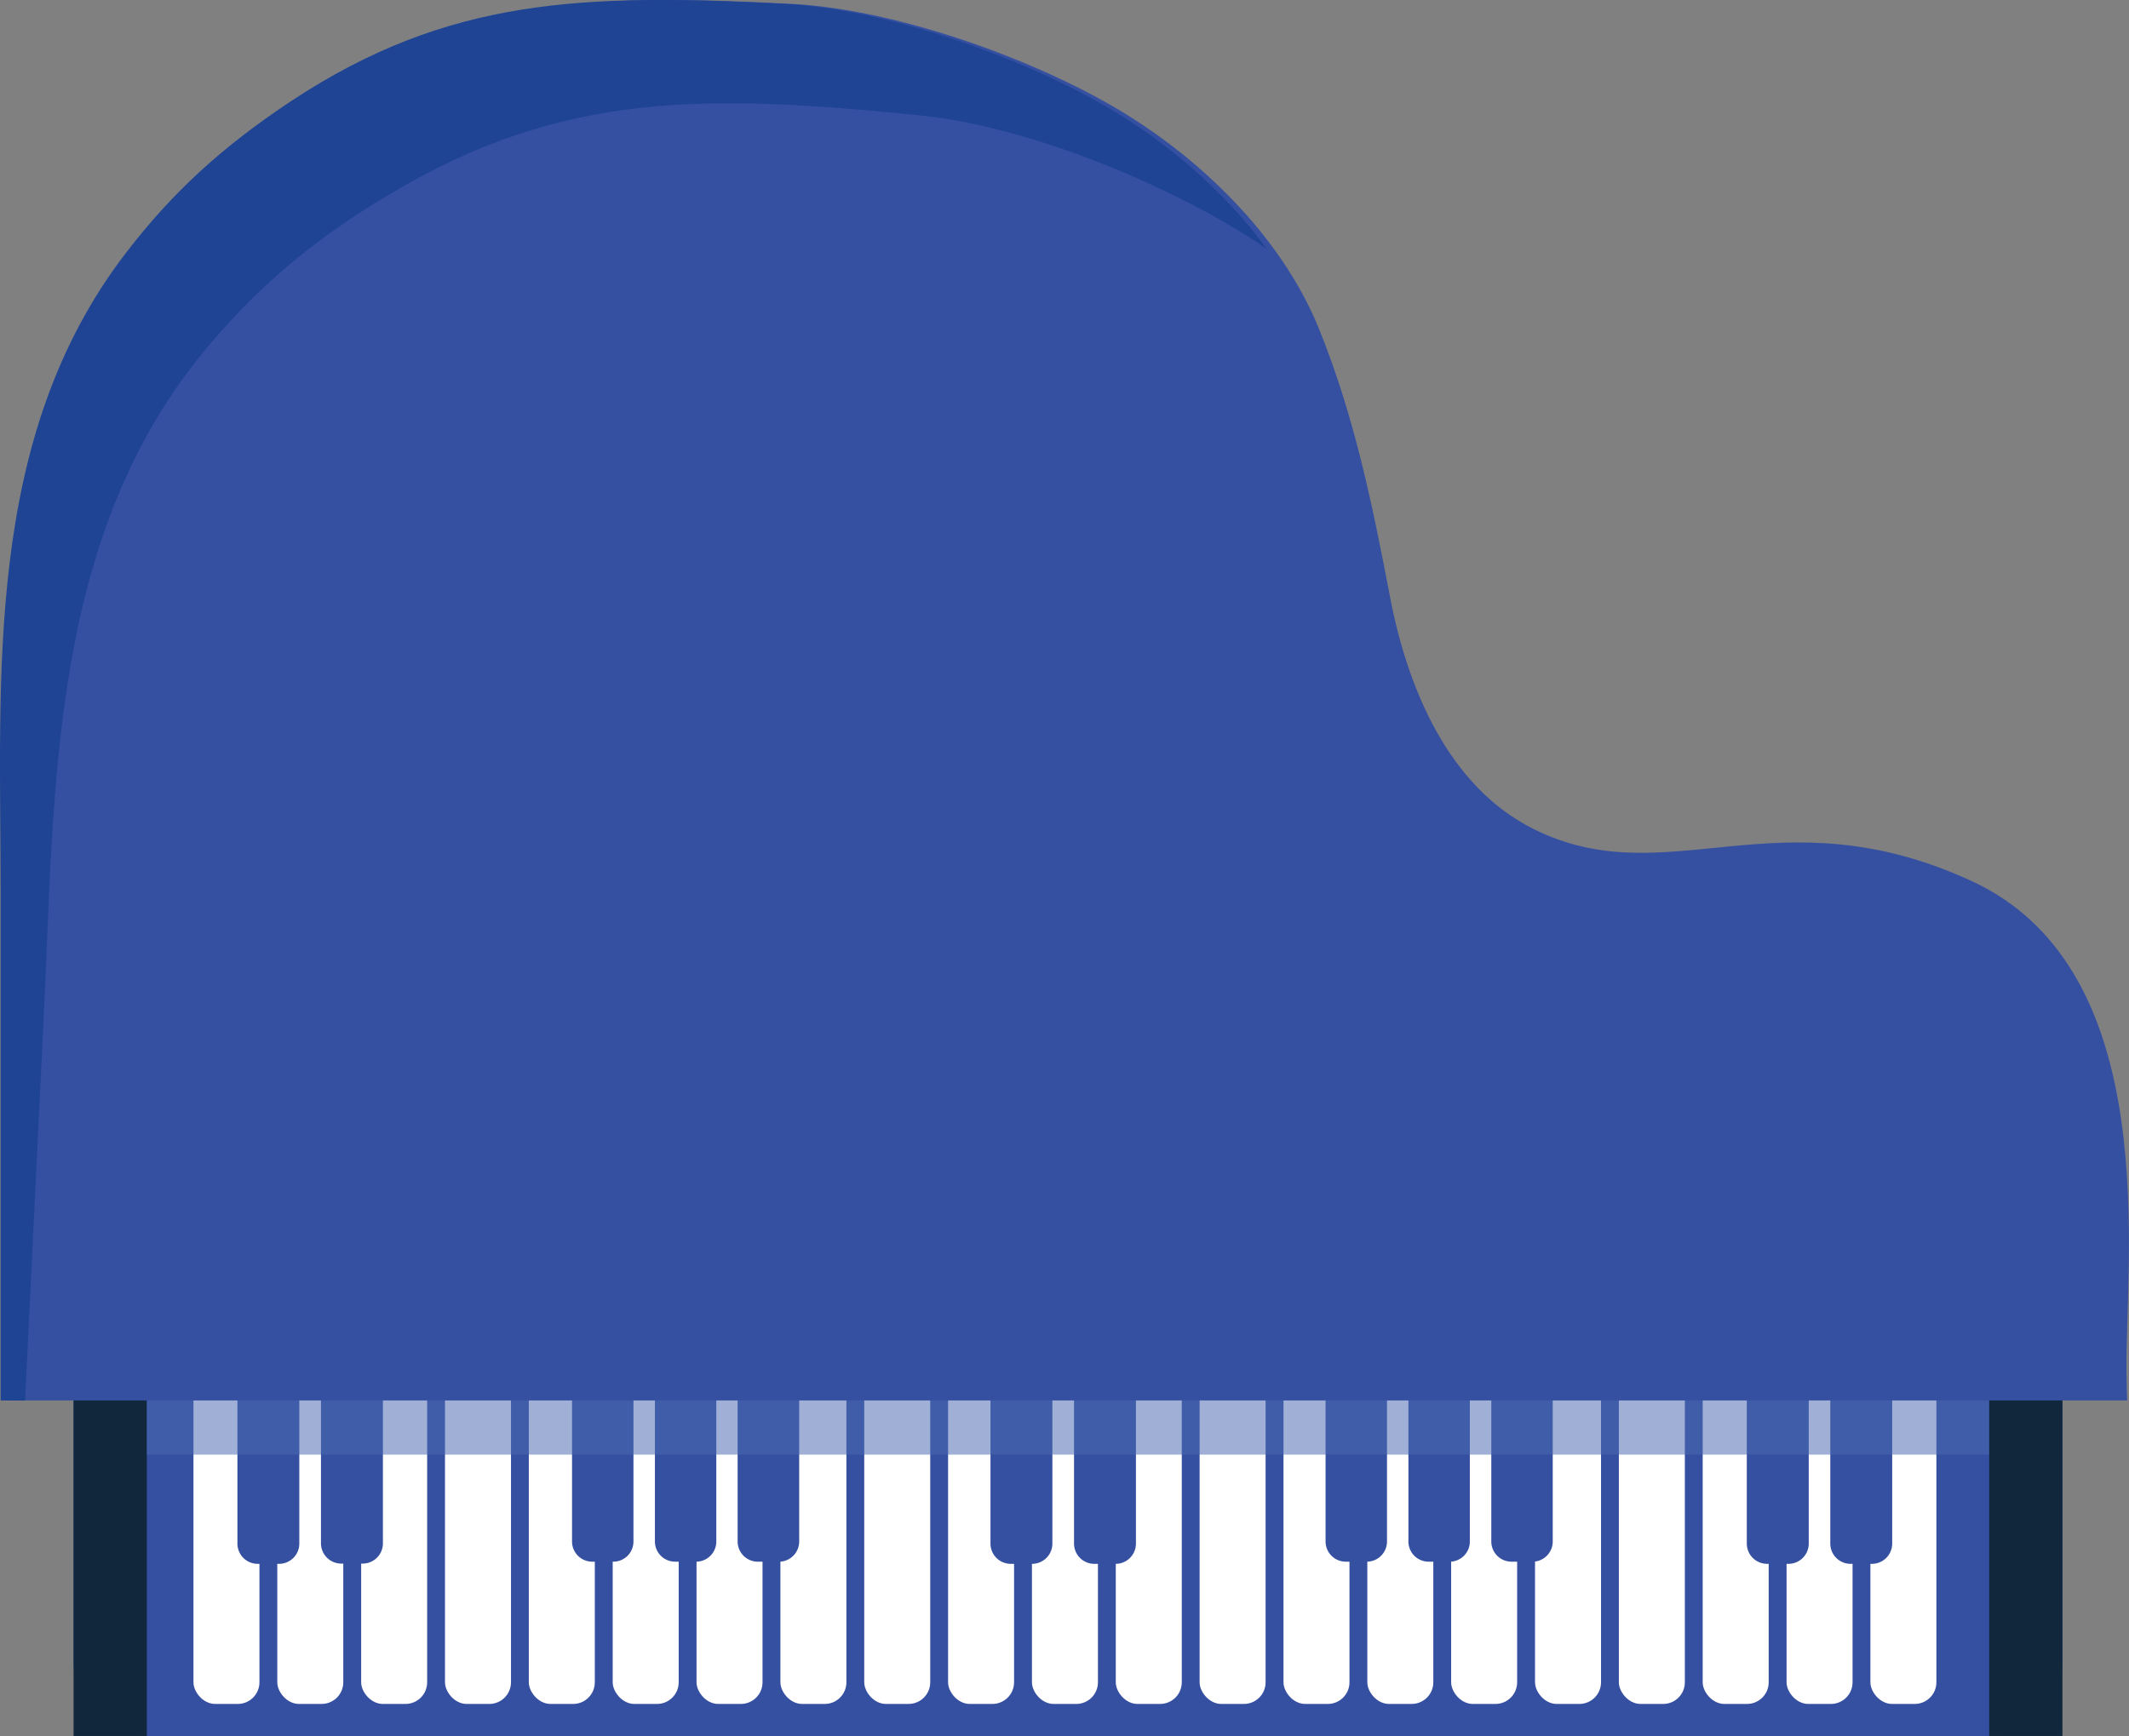 <?xml version="1.0" encoding="utf-8"?>
<svg xmlns="http://www.w3.org/2000/svg" viewBox="0 0 452.31 368.91">
  <rect x="0" y="0" width="452.31" height="368.91" fill="#808080" stroke="none"/>
  <g>
    <g>
      <rect fill="#3650a1" height="122.92" rx="15.57" width="422.53" x="15.63" y="245.99"/>
      <rect fill="#fff" height="75.47" rx="4.6" width="14.02" x="41.1" y="286.62"/>
      <rect fill="#fff" height="75.47" rx="4.6" width="14.02" x="58.91" y="286.62"/>
      <rect fill="#fff" height="75.47" rx="4.6" width="14.02" x="76.73" y="286.62"/>
      <rect fill="#fff" height="75.47" rx="4.6" width="14.02" x="94.54" y="286.62"/>
      <rect fill="#fff" height="75.47" rx="4.6" width="14.02" x="112.35" y="286.62"/>
      <rect fill="#fff" height="75.47" rx="4.6" width="14.02" x="130.17" y="286.62"/>
      <rect fill="#fff" height="75.47" rx="4.6" width="14.02" x="147.98" y="286.62"/>
      <rect fill="#fff" height="75.47" rx="4.6" width="14.02" x="165.8" y="286.62"/>
      <rect fill="#fff" height="75.47" rx="4.6" width="14.02" x="183.61" y="286.62"/>
      <rect fill="#fff" height="75.47" rx="4.6" width="14.02" x="201.42" y="286.62"/>
      <rect fill="#fff" height="75.47" rx="4.6" width="14.02" x="219.24" y="286.62"/>
      <rect fill="#fff" height="75.47" rx="4.6" width="14.02" x="237.05" y="286.62"/>
      <rect fill="#fff" height="75.47" rx="4.6" width="14.02" x="254.86" y="286.62"/>
      <rect fill="#fff" height="75.47" rx="4.6" width="14.02" x="272.68" y="286.62"/>
      <rect fill="#fff" height="75.47" rx="4.6" width="14.02" x="290.49" y="286.62"/>
      <rect fill="#fff" height="75.47" rx="4.6" width="14.02" x="308.3" y="286.62"/>
      <rect fill="#fff" height="75.47" rx="4.6" width="14.02" x="326.12" y="286.62"/>
      <rect fill="#fff" height="75.47" rx="4.6" width="14.02" x="343.93" y="286.62"/>
      <rect fill="#fff" height="75.47" rx="4.6" width="14.02" x="361.74" y="286.62"/>
      <rect fill="#fff" height="75.47" rx="4.6" width="14.02" x="379.56" y="286.62"/>
      <rect fill="#fff" height="75.47" rx="4.6" width="14.02" x="397.37" y="286.62"/>
      <rect fill="#10273c" height="82.28" width="15.56" x="15.63" y="286.62"/>
      <path d="M134.58,282.63v44.94a4.28,4.28,0,0,1-4.28,4.29h-4.48a4.29,4.29,0,0,1-4.29-4.29V282.63Z" fill="#3650a1"/>
      <path d="M152.18,282.63v44.94a4.28,4.28,0,0,1-4.28,4.29h-4.48a4.29,4.29,0,0,1-4.28-4.29V282.63Z" fill="#3650a1"/>
      <path d="M169.79,282.63v44.94a4.29,4.29,0,0,1-4.29,4.29H161a4.29,4.29,0,0,1-4.29-4.29V282.63Z" fill="#3650a1"/>
      <path d="M294.67,282.63v44.94a4.29,4.29,0,0,1-4.29,4.29h-4.47a4.29,4.29,0,0,1-4.29-4.29V282.63Z" fill="#3650a1"/>
      <path d="M312.27,282.63v44.94a4.28,4.28,0,0,1-4.28,4.29h-4.48a4.29,4.29,0,0,1-4.29-4.29V282.63Z" fill="#3650a1"/>
      <path d="M329.88,282.63v44.94a4.29,4.29,0,0,1-4.29,4.29h-4.48a4.29,4.29,0,0,1-4.28-4.29V282.63Z" fill="#3650a1"/>
      <path d="M63.59,282.63V328a4.31,4.31,0,0,1-4.32,4.32H54.76A4.31,4.31,0,0,1,50.44,328V282.63Z" fill="#3650a1"/>
      <path d="M81.35,282.63V328A4.31,4.31,0,0,1,77,332.27H72.51A4.32,4.32,0,0,1,68.19,328V282.63Z" fill="#3650a1"/>
      <path d="M223.58,282.63V328a4.31,4.31,0,0,1-4.32,4.32h-4.51a4.31,4.31,0,0,1-4.32-4.32V282.63Z" fill="#3650a1"/>
      <path d="M241.33,282.63V328a4.31,4.31,0,0,1-4.32,4.32H232.5a4.31,4.31,0,0,1-4.32-4.32V282.63Z" fill="#3650a1"/>
      <path d="M384.27,282.63V328a4.31,4.31,0,0,1-4.32,4.32h-4.52a4.32,4.32,0,0,1-4.32-4.32V282.63Z" fill="#3650a1"/>
      <path d="M402,282.63V328a4.31,4.31,0,0,1-4.32,4.32h-4.51a4.31,4.31,0,0,1-4.32-4.32V282.63Z" fill="#3650a1"/>
      <rect fill="#4a69b1" height="395.2" opacity=".53" transform="rotate(-90 228.795 300.805)" width="16.62" x="220.49" y="103.2"/>
      <rect fill="#10273c" height="82.28" width="15.56" x="422.61" y="286.62"/>
      <path d="M451.79,292.07c0,1.89.08,3.74.12,5.53H1.64V190.48c0-47-3.72-97.37,26.71-136.88,9.7-12.6,20.13-22.28,35-32.11C96.75-.61,125.63-1.37,168.14.82c21.34,1.1,49.29,10.87,67.83,21.51S272.13,50,280.18,69.77c7.53,18.56,11.38,37.35,15.12,57s12.5,40.35,30.4,49.34c28.47,14.29,51.77-8,93.19,11.12S451.29,269,451.79,292.07Z" fill="#3650a1"/>
      <path d="M269.16,52.91c-1.08-.75-2.17-1.47-3.26-2.16-19.07-12.21-48.14-24-70.67-26.25C150.37,20,119.77,19.3,83.26,41,67,50.61,55.51,60.32,44.6,73.14,10.36,113.38,11.7,166.91,9.27,216.61l-3.94,81H.14V190.48c0-47-3.71-97.37,26.72-136.88C36.56,41,47,31.32,61.84,21.49,95.26-.61,124.13-1.37,166.64.82c21.34,1.1,49.3,10.87,67.83,21.51C247.48,29.79,260.05,40.4,269.16,52.91Z" fill="#1f4494"/>
    </g>
  </g>
</svg>